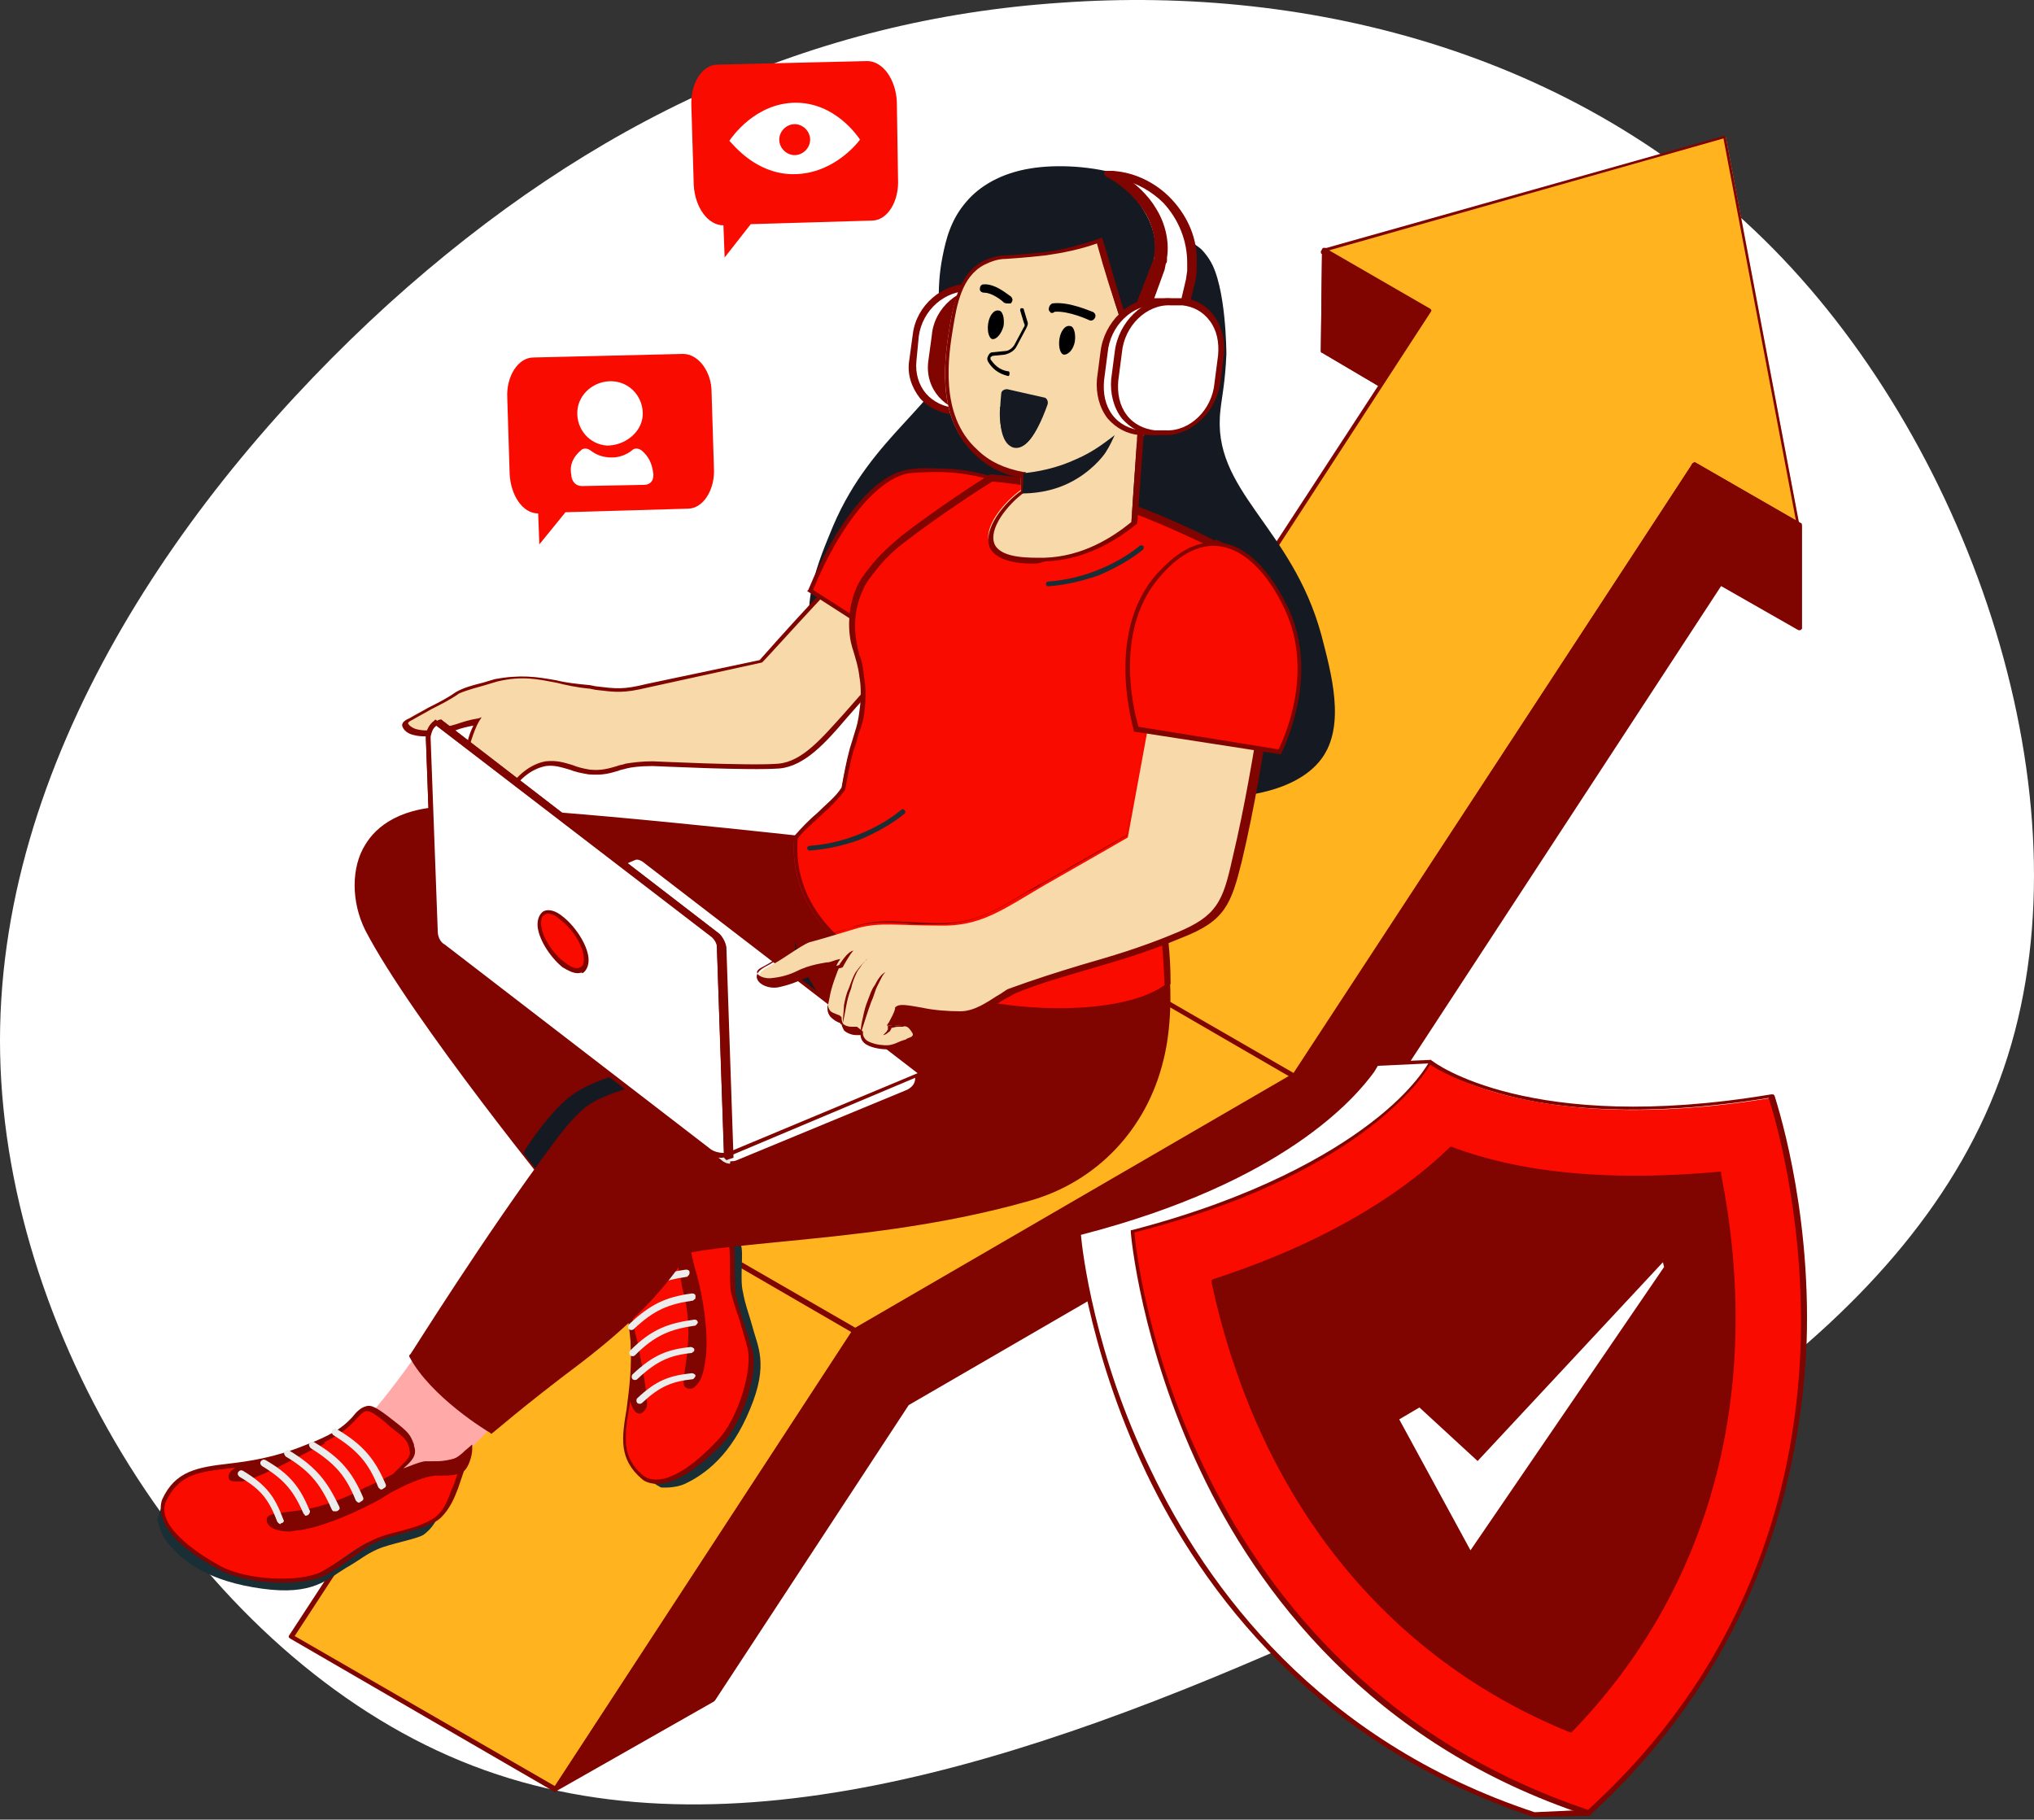 <svg width="465" height="416" viewBox="0 0 465 416" fill="none" xmlns="http://www.w3.org/2000/svg">
<rect x="0" y="0" width="465" height="416" fill="#333333" stroke="none"/>
<path d="M242.5 0.625C299.519 -3.457 362.784 12.056 407.585 59.139C452.386 106.222 478.181 185.691 458.088 244.205C437.996 303.263 371.201 341.637 302.506 372.662C234.083 403.416 163.487 426.549 105.381 402.6C47.004 378.65 1.389 307.617 0.031 240.939C-1.327 174.261 42.117 111.937 88.819 69.48C135.52 27.296 185.752 4.435 242.5 0.625Z" fill="white"/>
<path d="M156.156 80.911L121.944 81.728C118.415 81.728 115.699 86.082 115.971 90.981L116.514 108.399C116.785 113.298 119.501 117.38 123.03 117.38L123.302 124.456L129.275 117.108L157.242 116.291C160.772 116.291 163.487 111.937 163.216 107.038L162.673 89.62C162.673 84.993 159.686 80.911 156.156 80.911Z" fill="#F90B00"/>
<path d="M146.924 95.063C147.196 90.981 144.209 87.443 140.136 87.171C136.064 86.898 132.262 89.892 131.991 93.974C131.719 98.057 134.706 101.595 138.779 101.867C142.852 101.867 146.653 98.873 146.924 95.063Z" fill="white"/>
<path d="M132.805 102.956C133.348 102.411 134.162 102.411 134.977 102.956C136.334 104.044 137.964 104.589 139.864 104.589C141.493 104.589 143.122 104.044 144.48 102.956C145.023 102.411 145.838 102.411 146.652 102.956C148.281 104.316 149.096 105.949 149.367 108.399V108.671C149.367 110.032 148.553 110.848 147.195 110.848L133.076 111.12C131.719 111.12 130.904 110.304 130.632 108.943V108.671C130.089 106.221 131.176 104.316 132.805 102.956Z" fill="white"/>
<path d="M302.777 57.506L302.506 80.367L326.671 94.791L326.943 71.386L302.777 57.506Z" fill="#F90B00"/>
<path d="M326.671 95.064L302.234 80.639C301.963 80.639 301.963 80.367 301.963 80.095L302.234 57.234C302.234 56.962 302.234 56.962 302.506 56.69C302.777 56.69 302.777 56.69 303.049 56.69L327.214 70.569C327.486 70.569 327.486 70.842 327.486 71.114V94.247C327.214 94.791 327.214 95.064 326.671 95.064C326.943 95.064 326.943 95.064 326.671 95.064ZM303.049 80.095L326.4 93.703V71.658L303.32 58.322L303.049 80.095Z" fill="#800400"/>
<path d="M302.777 57.506L302.506 80.367L326.671 94.791L326.943 71.386L302.777 57.506Z" fill="#800400"/>
<path d="M326.671 95.064L302.234 80.639C301.963 80.639 301.963 80.367 301.963 80.095L302.234 57.234C302.234 56.962 302.234 56.962 302.506 56.69C302.777 56.69 302.777 56.69 303.049 56.69L327.214 70.569C327.486 70.569 327.486 70.842 327.486 71.114V94.247C327.214 94.791 327.214 95.064 326.671 95.064C326.943 95.064 326.943 95.064 326.671 95.064ZM303.049 80.095L326.4 93.703V71.658L303.32 58.322L303.049 80.095Z" fill="#800400"/>
<path d="M126.832 409.132L195.255 304.352L134.977 269.244L66.554 374.024L126.832 409.132Z" fill="#FFB41F"/>
<path d="M126.832 409.676L66.282 374.568L66.011 374.296V374.024L134.434 269.244C134.706 268.972 134.977 268.972 134.977 268.972L195.255 303.808L195.527 304.08V304.352L127.103 409.132C127.103 409.404 127.103 409.676 126.832 409.676ZM67.368 374.024L126.832 408.316L194.712 304.352L135.249 270.06L67.368 374.024Z" fill="#800400"/>
<path d="M195.255 304.351L295.718 246.11L235.441 211.274L134.978 269.243L195.255 304.351Z" fill="#FFB41F"/>
<path d="M195.255 304.896L134.706 269.788C134.435 269.788 134.435 269.515 134.435 269.243C134.435 268.971 134.435 268.971 134.706 268.699L235.169 210.458C235.441 210.458 235.441 210.458 235.712 210.458L295.99 245.293C296.262 245.293 296.262 245.566 296.262 245.838C296.262 246.11 296.262 246.11 295.99 246.382L195.255 304.896C195.527 304.896 195.527 304.896 195.255 304.896ZM136.064 269.243L195.527 303.535L294.904 245.838L235.441 211.818L136.064 269.243Z" fill="#800400"/>
<path d="M235.441 211.274L326.944 71.386L302.779 57.506L394.553 31.379L411.388 120.374L387.222 106.222L295.719 246.11L235.441 211.274Z" fill="#FFB41F"/>
<path d="M295.719 246.655L235.17 211.546L234.898 211.274V211.002L325.858 71.658L302.236 58.05C301.964 58.05 301.964 57.778 301.964 57.506C301.964 57.234 302.236 57.234 302.236 56.962L394.01 31.107H394.282L394.553 31.379L411.388 120.102C411.388 120.374 411.388 120.374 411.116 120.646C410.845 120.646 410.845 120.646 410.573 120.646L386.951 107.039L296.262 246.382C295.991 246.382 295.991 246.655 295.719 246.655ZM236.256 211.002L295.719 245.294L386.951 105.95C387.222 105.678 387.494 105.678 387.494 105.678L410.573 119.013L394.01 31.651L303.865 57.234L326.944 70.57L327.216 70.842V71.114L236.256 211.002Z" fill="#800400"/>
<path d="M411.386 120.374V143.508L393.194 133.166L309.294 261.623L207.201 320.681L163.215 388.176L126.831 409.132L195.255 304.352L295.718 246.11L387.22 106.222L411.386 120.374Z" fill="#800400"/>
<path d="M126.832 409.676C126.832 409.676 126.56 409.676 126.56 409.404C126.289 409.132 126.289 408.86 126.56 408.86L194.984 304.08C194.984 304.08 194.984 304.08 195.255 303.807L295.718 245.566L386.949 105.95C387.221 105.678 387.492 105.678 387.492 105.678L411.658 119.558C411.929 119.558 411.929 119.83 411.929 120.102V143.507C411.929 143.78 411.929 143.78 411.658 144.052C411.386 144.052 411.386 144.052 411.115 144.052L393.466 133.982L309.837 261.895C309.837 261.895 309.837 261.895 309.566 262.168L207.745 321.225L163.487 388.72C163.487 388.72 163.487 388.72 163.216 388.992L126.832 409.676ZM195.798 304.624L128.461 407.499L162.672 387.631L206.931 320.137C206.931 320.137 206.931 320.137 207.202 319.865L309.023 260.807L392.923 132.893C393.194 132.621 393.466 132.621 393.466 132.621L410.572 142.691V120.646L387.221 107.039L296.261 246.382C296.261 246.382 296.261 246.382 295.99 246.655L195.798 304.624Z" fill="#800400"/>
<path d="M393.194 133.165L387.221 106.222L411.386 120.374V143.507L393.194 133.165Z" fill="#800400"/>
<path d="M411.386 144.052C411.115 144.052 411.115 144.052 411.386 144.052L393.194 133.71L392.923 133.437L386.678 106.494C386.678 106.222 386.678 106.222 386.949 105.95C387.221 105.95 387.221 105.95 387.492 105.95L411.658 119.83C411.929 119.83 411.929 120.102 411.929 120.374V143.779C411.658 143.779 411.658 143.779 411.386 144.052ZM393.737 132.893L410.843 142.691V120.646L388.035 107.31L393.737 132.893Z" fill="#800400"/>
<path d="M326.943 242.845L314.453 243.389L313.367 245.022C309.294 250.737 293.003 270.06 246.301 282.035C246.301 282.035 254.175 383.277 350.565 414.847L363.055 414.303L326.943 242.845Z" fill="white"/>
<path d="M350.565 415.391C300.605 398.79 274.811 363.409 262.049 336.738C248.201 307.617 246.029 282.307 246.029 282.035V281.49H246.301C292.731 269.515 309.022 250.192 313.095 244.749L314.181 242.844L327.214 242.3V242.844L363.598 415.119L350.565 415.391ZM247.115 282.307C247.387 285.573 250.102 309.522 263.135 336.194C275.897 362.865 301.42 397.973 350.837 414.302L362.512 413.758L326.671 243.116L314.996 243.661L314.181 245.021C309.837 251.009 293.546 270.332 247.115 282.307Z" fill="#800400"/>
<path d="M363.054 414.575C266.664 382.733 258.79 281.763 258.79 281.763C313.909 267.611 326.942 243.117 326.942 243.117C326.942 243.117 348.664 260.263 404.869 251.009C404.869 250.737 438.266 346.264 363.054 414.575Z" fill="#F90B00"/>
<path d="M363.326 415.119H363.054C313.094 398.79 287.3 363.41 274.538 336.466C260.691 307.346 258.519 282.035 258.519 281.763V281.219H258.79C287.028 273.87 304.134 263.801 313.366 256.725C323.412 249.104 326.671 242.845 326.671 242.845L326.942 242.3L327.485 242.572C327.757 242.845 349.75 259.446 404.869 250.193H405.412L405.683 250.465C405.683 250.737 414.101 274.959 413.014 307.073C411.657 336.738 402.425 379.467 363.326 415.119ZM259.333 281.763C259.605 285.029 262.32 308.979 275.353 335.65C288.114 362.321 313.637 397.157 363.054 413.759C401.611 378.651 410.842 336.466 411.657 306.801C412.471 277.136 405.412 254.275 404.326 251.009C375.544 255.636 355.995 253.459 344.591 250.465C334.002 247.743 328.571 244.478 326.942 243.389C324.77 247.199 309.565 268.972 259.333 281.763Z" fill="#800400"/>
<path d="M358.983 395.524C314.182 377.29 287.03 338.099 277.255 293.194C305.493 283.94 322.056 271.965 331.016 263.256C350.023 270.332 372.288 270.877 392.38 268.972C401.883 314.694 392.38 360.96 358.983 395.524Z" fill="#800400"/>
<path d="M359.255 396.068H358.983C316.626 378.922 287.573 342.454 276.983 293.193V292.649L277.526 292.377C306.036 283.124 322.599 270.876 331.288 262.44L331.559 262.167H331.831C348.394 268.427 369.029 270.06 392.923 267.883H393.466V268.427C403.241 317.959 391.294 363.137 359.255 396.068ZM277.798 293.465C288.387 341.909 317.169 377.834 358.983 394.98C390.208 362.593 401.883 317.959 392.109 269.244C368.215 271.693 347.851 269.788 331.288 263.8C322.328 272.237 306.036 284.212 277.798 293.465Z" fill="#800400"/>
<path d="M319.339 324.219L336.173 355.517L380.974 289.927L380.703 287.478L337.802 333.472L324.498 321.225L319.339 324.219Z" fill="white"/>
<path d="M336.174 356.333L318.797 323.947L324.77 320.681L337.803 332.656L380.975 286.389L381.79 289.927L336.174 356.333ZM319.883 324.491L336.174 354.428L380.432 289.655L380.161 288.566L337.803 334.016L324.499 321.769L319.883 324.491Z" fill="#800400"/>
<path d="M219.276 78.518C215.204 92.398 199.455 99.202 190.495 120.158C187.237 128.05 182.078 139.753 186.965 148.462C196.74 166.152 245.071 165.064 255.932 146.285C265.435 129.411 246.7 97.025 239.097 84.505C232.309 82.873 225.793 80.423 219.276 78.518Z" fill="#151A22"/>
<path d="M233.396 119.341C220.634 111.721 211.946 113.898 202.442 121.246C195.926 126.689 174.204 150.911 174.204 150.911L148.138 156.627C142.165 157.987 140.807 157.715 134.833 156.899C125.602 155.81 122.072 153.633 113.383 155.266C110.396 156.082 107.41 156.627 104.694 157.987C101.436 160.437 97.363 161.798 93.834 163.975C91.39 165.064 93.019 166.424 94.92 166.969C99.807 168.057 104.423 165.336 109.039 164.519C108.224 165.88 107.681 167.513 107.138 169.146C106.867 169.962 106.595 170.779 106.595 171.595C106.867 172.684 107.681 173.773 107.953 174.589C108.224 175.405 108.224 176.222 108.767 176.766C109.31 177.311 110.125 177.583 110.668 178.399C111.754 179.76 110.939 182.482 112.569 183.298C113.383 183.842 114.469 183.57 115.012 182.754C115.827 182.209 116.098 181.393 116.641 180.576C118.542 177.583 121.257 174.861 124.787 174.317C128.588 173.772 131.032 175.678 134.833 176.222C138.635 176.494 140.535 175.678 143.251 174.861C144.608 174.589 146.78 174.317 149.224 174.317C149.224 174.317 171.217 175.405 178.005 174.861C186.151 174.045 192.124 163.158 200.542 155.266C218.191 138.937 231.224 125.601 233.396 119.341Z" fill="#F8D9AA"/>
<path d="M113.383 184.114C113.111 184.114 112.568 184.114 112.297 183.842C111.211 183.298 111.211 181.937 110.939 180.848C110.939 180.032 110.668 179.216 110.396 178.671C110.125 178.399 109.853 178.127 109.582 178.127C109.31 177.855 108.767 177.583 108.495 177.31C107.952 176.766 107.952 175.95 107.681 175.405V175.133C107.681 174.589 107.409 174.317 107.138 173.772C106.866 173.228 106.595 172.684 106.323 172.139C106.323 171.595 106.323 170.779 106.595 170.234C106.595 169.962 106.866 169.69 106.866 169.69C107.138 168.329 107.681 166.968 108.224 165.88C106.866 166.152 105.509 166.424 104.151 166.969C101.164 167.785 97.906 168.874 94.648 168.057C93.29 167.785 92.204 166.968 91.933 165.88C91.933 165.336 92.204 164.791 93.562 164.247C94.919 163.43 96.549 162.614 97.906 161.798C100.078 160.709 102.25 159.62 104.151 158.26C106.052 157.171 108.224 156.627 110.396 156.082C111.211 155.81 112.297 155.538 113.111 155.266C119.085 154.177 122.615 154.721 127.23 155.538C129.403 156.082 131.846 156.354 134.833 156.627L136.191 156.899C140.807 157.443 142.436 157.715 147.866 156.354L173.661 150.911C175.561 148.734 195.382 126.417 201.899 121.518C214.117 111.721 223.349 113.626 233.395 119.613L233.667 119.885V120.158C231.223 126.962 216.561 141.658 200.813 156.354C198.098 158.804 195.925 161.525 193.482 164.247C188.866 169.69 183.979 175.133 178.277 175.677C171.489 176.222 150.038 175.133 149.224 175.133C146.237 175.133 144.336 175.405 143.25 175.677C142.436 175.95 141.893 175.95 141.35 176.222C139.449 176.766 137.82 177.31 134.562 177.038C132.932 176.766 131.575 176.494 130.217 175.95C128.317 175.405 126.687 174.861 124.787 175.133C121.8 175.678 118.813 177.855 116.913 181.121L116.641 181.393C116.098 182.209 115.827 182.754 115.012 183.298C114.74 183.842 114.197 184.114 113.383 184.114ZM110.125 163.975L109.582 164.791C108.767 166.152 108.224 167.785 107.681 169.418C107.681 169.69 107.409 169.962 107.409 170.234C107.138 170.779 107.138 171.323 107.138 171.867C107.138 172.412 107.409 172.684 107.681 173.228C107.952 173.772 108.224 174.317 108.495 174.861V175.133C108.495 175.678 108.767 176.222 109.038 176.766C109.31 177.038 109.582 177.31 109.853 177.31C110.125 177.583 110.668 177.855 110.939 178.127C111.482 178.943 111.754 179.76 111.754 180.848C111.754 181.937 112.025 182.754 112.568 183.026C113.111 183.298 113.926 183.026 114.469 182.754C115.012 182.209 115.283 181.665 115.827 181.121L116.098 180.576C118.27 177.038 121.528 174.589 124.787 174.045C127.23 173.772 128.86 174.317 130.76 174.861C132.118 175.405 133.204 175.678 134.833 175.95C137.548 176.222 139.177 175.678 141.078 175.133C141.621 174.861 142.436 174.861 142.979 174.589C144.608 174.317 146.78 174.045 149.224 174.045C149.495 174.045 171.489 175.133 178.005 174.589C183.435 174.045 187.78 168.874 192.939 163.158C195.382 160.437 197.555 157.715 200.27 155.266C214.932 141.386 229.866 126.689 232.581 119.885C219.548 112.265 211.131 115.259 202.442 122.063C195.925 127.234 174.475 151.456 174.204 151.456L148.138 157.171C142.436 158.532 140.807 158.26 136.191 157.715L134.833 157.443C131.846 157.171 129.403 156.627 127.23 156.082C122.886 155.266 119.356 154.449 113.654 155.81C112.84 156.082 111.754 156.354 110.939 156.627C109.038 157.171 106.866 157.715 104.966 158.532C103.065 159.892 100.893 160.981 98.721 162.07C97.363 162.886 95.734 163.703 94.376 164.519C93.833 164.791 93.29 165.063 93.29 165.336C93.29 165.608 94.105 166.424 95.191 166.696C98.178 167.513 101.164 166.424 104.151 165.608C105.78 165.063 107.409 164.519 109.31 164.247L110.125 163.975Z" fill="#800400"/>
<path d="M271.952 54.84C271.952 55.112 274.124 56.473 274.667 57.017C274.667 57.017 275.753 58.106 276.568 59.467C280.369 65.454 280.369 80.967 280.369 80.967C280.098 87.499 279.283 91.037 279.012 93.759C276.839 112.265 295.303 120.158 302.091 145.196C304.263 153.633 307.793 165.88 302.091 173.5C290.144 189.558 242.356 182.481 233.939 162.342C224.707 140.025 262.992 98.93 262.177 98.385C261.906 98.385 260.548 100.562 257.833 101.379C256.475 101.651 255.118 101.651 253.76 101.379C251.045 101.107 248.058 100.562 245.614 99.202C242.356 97.569 239.913 95.119 237.469 92.398C233.939 88.588 230.681 84.505 227.151 80.695C225.522 78.79 223.621 76.885 221.721 75.252C220.363 74.163 220.363 73.347 219.82 73.347C217.919 73.619 219.82 86.683 219.005 86.955C218.191 87.227 212.489 73.619 215.476 58.65C216.29 54.568 217.376 50.214 220.906 46.131C223.893 42.593 228.78 39.599 235.568 38.511C246.972 36.606 269.508 39.599 271.952 54.84Z" fill="#151A22"/>
<path d="M226.608 109.271C223.622 108.455 219.277 107.366 213.847 107.366C213.847 107.366 210.317 107.366 207.33 107.638C199.999 108.727 191.31 119.613 185.065 134.854C194.026 140.569 203.257 146.285 212.218 152.272C217.105 138.12 221.992 123.696 226.608 109.271Z" fill="#F90B00"/>
<path d="M212.489 153.088L184.522 135.126L184.794 134.854C191.311 119.069 199.999 108.455 207.602 107.366C210.317 106.822 213.847 107.094 214.118 107.094C218.463 107.094 222.807 107.638 226.88 108.999L227.423 109.271L212.489 153.088ZM185.88 134.854L212.218 151.728L226.065 109.543C221.992 108.455 218.191 107.91 214.118 107.91C214.118 107.91 210.589 107.91 207.873 108.183C200.814 109.271 192.125 119.613 185.88 134.854Z" fill="#800400"/>
<path d="M218.734 94.303H221.178C227.423 94.575 233.125 89.676 233.668 83.417L234.483 77.429C235.297 71.17 230.681 65.999 224.436 65.727H221.993C215.748 65.454 210.046 70.353 209.503 76.613L208.688 82.6C207.873 88.86 212.489 94.031 218.734 94.303Z" fill="white"/>
<path d="M218.19 94.847C215.203 94.575 212.217 93.214 210.316 91.037C208.415 88.588 207.329 85.594 207.872 82.328L208.687 76.341C209.501 69.809 215.475 64.638 221.991 64.91H224.435C227.693 64.91 230.68 66.271 232.581 68.72C234.481 71.17 235.567 74.163 235.024 77.429L234.21 83.417C233.395 89.948 227.422 95.12 220.905 94.847H218.462C218.462 94.847 218.462 94.847 218.19 94.847ZM224.707 66.543H224.435H221.991C216.018 66.271 210.859 70.898 210.044 76.885L209.501 82.6C209.23 85.322 210.044 88.043 211.674 89.948C213.303 91.854 216.018 93.214 218.733 93.214H221.177C227.15 93.487 232.309 88.86 233.124 82.873L233.938 76.885C234.21 74.163 233.395 71.442 231.766 69.537C229.865 67.904 227.422 66.815 224.707 66.543Z" fill="#800400"/>
<path d="M222.264 94.303H224.707C230.952 94.575 236.654 89.676 237.197 83.417L238.012 77.429C238.826 71.17 234.211 65.999 227.966 65.727H225.522C219.277 65.454 213.575 70.353 213.032 76.613L212.217 82.6C211.403 88.86 216.019 94.031 222.264 94.303Z" fill="#800400"/>
<path d="M151.668 270.66L142.708 247.799L115.556 257.869C127.503 272.293 140.264 289.711 142.979 295.698C142.979 295.698 157.37 294.065 160.085 286.989C163.072 280.185 155.198 273.382 151.668 270.66Z" fill="#FFAAA8"/>
<path d="M166.601 280.729C167.959 281.818 168.502 282.907 169.317 284.54C170.131 285.9 169.045 292.432 169.86 295.426C170.403 298.42 170.946 299.508 172.032 303.318C173.118 307.673 175.833 311.755 171.489 322.097C167.144 332.711 161.171 337.066 156.555 339.243C154.111 340.332 151.125 340.06 151.125 340.06C151.125 340.06 145.423 337.338 146.78 333.8C147.866 330.534 166.601 280.729 166.601 280.729Z" fill="#1A2E35"/>
<path d="M139.722 289.983C139.722 291.072 141.079 292.977 141.622 293.793C143.523 297.059 144.066 301.141 144.338 304.952C146.238 322.37 138.636 330.262 147.053 337.61C149.496 339.515 155.198 339.515 164.43 329.718C169.318 324.547 172.847 313.661 171.49 308.49C170.404 303.319 168.503 299.781 167.688 295.698C166.874 291.616 168.231 284.54 166.331 280.73C165.245 278.552 163.344 276.92 161.443 275.559C159.814 274.47 156.556 272.837 154.927 271.749C153.298 270.66 152.483 269.571 151.397 270.66L153.026 273.109C155.47 277.464 154.655 278.008 154.384 280.185C154.112 282.363 154.655 285.084 154.927 287.261C153.026 284.268 152.483 281.818 150.04 282.09C147.867 282.363 147.324 282.09 143.795 284.812C140.536 288.078 139.722 289.167 139.722 289.983Z" fill="#F90B00"/>
<path d="M150.311 339.243C148.682 339.243 147.324 338.699 146.781 338.155C141.351 333.528 142.165 328.629 143.252 322.098C143.795 317.743 144.609 312.3 144.066 305.224C143.795 301.686 143.252 297.604 141.351 294.338C141.351 294.066 141.079 293.793 140.808 293.521C140.265 292.433 139.45 291.072 139.179 290.255C139.179 288.895 140.265 287.806 143.795 284.812C147.053 282.091 147.867 282.091 150.04 281.819H150.311C152.483 281.546 153.298 283.179 154.384 285.084C154.112 283.451 154.112 281.819 154.112 280.186C154.112 279.641 154.112 279.369 154.384 279.097C154.655 277.736 154.927 276.92 152.755 273.382L150.854 270.388H151.397C152.755 269.299 153.569 270.116 154.655 270.932C154.927 271.204 155.198 271.477 155.47 271.749C156.285 272.293 157.371 272.837 158.457 273.654C159.814 274.47 161.172 275.015 161.987 275.831C163.887 277.192 165.788 278.825 166.874 281.002C167.96 283.179 167.96 286.99 167.96 290.255C167.96 292.433 167.96 294.338 168.232 295.971C168.503 297.876 169.318 299.781 169.861 301.958C170.675 304.135 171.218 306.313 172.033 308.762C173.39 314.205 169.589 325.636 164.702 330.535C157.914 337.338 153.298 339.243 150.311 339.243ZM150.583 282.907H150.04C148.139 282.907 147.867 283.179 144.338 285.629C141.079 288.078 139.993 289.167 139.993 289.983C139.993 290.8 140.808 291.888 141.351 292.705C141.622 292.977 141.622 293.249 141.894 293.521C143.795 296.787 144.338 301.142 144.609 304.952C145.424 312.028 144.609 317.471 143.795 322.098C142.708 328.629 142.165 333.256 147.053 337.338C148.41 338.427 153.298 340.604 163.887 329.446C168.503 324.819 172.033 313.661 170.947 308.49C170.404 306.04 169.589 303.863 169.046 301.686C168.232 299.509 167.689 297.604 167.145 295.699C166.874 294.066 166.874 292.16 166.874 289.983C166.874 286.717 166.874 283.179 165.788 281.002C164.702 278.825 162.801 277.464 161.172 276.103C160.357 275.559 159 274.742 157.642 273.926C156.556 273.382 155.198 272.565 154.655 272.021C154.384 271.749 154.112 271.477 153.569 271.204C152.755 270.388 152.212 270.388 151.94 270.388L153.298 272.565C155.47 276.103 155.199 277.192 154.927 279.097C154.927 279.369 154.927 279.641 154.655 280.186C154.384 281.819 154.655 283.451 154.927 285.084C154.927 285.629 155.198 286.445 155.198 286.99L155.47 288.895L154.384 287.262C153.841 286.717 153.569 285.901 153.298 285.357C152.483 283.996 151.94 282.907 150.583 282.907Z" fill="#800400"/>
<path d="M144.337 305.224C144.88 310.667 144.609 315.022 144.065 318.832C145.152 323.458 146.509 323.458 147.052 321.009C147.595 318.832 145.423 309.034 143.794 301.142C144.065 302.502 144.337 303.863 144.337 305.224Z" fill="#800400"/>
<path d="M146.238 323.186C145.152 323.186 144.337 321.825 143.794 319.104C144.337 315.838 144.609 311.211 144.066 305.496C143.794 303.863 143.794 302.774 143.522 301.686L144.609 301.414C144.88 303.047 145.152 304.679 145.695 306.585C147.052 313.388 148.138 319.648 147.867 321.553C147.324 322.914 146.509 323.186 146.238 323.186ZM144.609 318.832C145.423 321.825 145.966 322.097 146.238 322.097C146.238 322.097 146.509 321.825 146.781 321.009C147.052 319.648 146.238 315.566 145.423 310.667C145.152 313.933 144.88 316.654 144.609 318.832Z" fill="#800400"/>
<path d="M157.37 278.825C157.913 276.648 157.37 274.47 156.284 272.565C156.012 272.293 155.469 272.021 155.198 272.021C153.569 270.932 152.754 269.844 151.668 270.932L153.297 273.382C155.741 277.736 154.926 278.281 154.655 280.458C154.383 282.635 154.926 285.357 155.198 287.534C156.284 295.154 157.641 297.604 157.641 304.68C157.641 311.756 156.012 316.382 156.827 316.655C157.641 317.199 159.814 316.655 160.628 310.939C161.443 305.496 160.085 295.699 158.728 291.072C157.641 286.717 156.827 281.819 157.37 278.825Z" fill="#800400"/>
<path d="M157.642 317.471C157.37 317.471 157.099 317.471 156.827 317.199C156.012 316.927 156.284 315.566 156.555 313.389C156.827 311.211 157.37 308.218 157.37 304.68C157.37 300.325 156.827 297.604 156.012 294.61C155.741 292.705 155.198 290.528 154.655 287.534C154.655 286.99 154.655 286.173 154.383 285.629C154.112 283.996 153.84 282.091 154.112 280.458C154.112 279.913 154.112 279.641 154.383 279.369C154.655 278.008 154.926 277.192 152.754 273.654L150.854 270.66L151.397 270.388C152.754 269.299 153.569 270.116 154.655 270.932C154.926 271.204 155.198 271.477 155.469 271.749C155.741 272.021 156.012 272.293 156.555 272.293C157.642 274.47 158.185 276.92 157.642 279.097C157.099 281.546 157.642 285.901 159.271 291.344C160.628 295.971 162.257 305.768 161.171 311.484C160.628 315.566 159.271 316.927 158.185 317.471C158.185 317.471 157.913 317.471 157.642 317.471ZM152.483 270.932L153.84 273.11C156.012 276.648 155.741 277.736 155.469 279.641C155.469 279.913 155.469 280.186 155.198 280.73C154.926 282.363 155.198 283.996 155.469 285.629C155.469 286.173 155.741 286.99 155.741 287.534C156.012 290.528 156.555 292.705 156.827 294.61C157.37 297.876 157.913 300.325 158.185 304.952C158.185 308.762 157.642 311.756 157.37 313.933C157.098 315.022 157.099 316.382 157.099 316.655C157.37 316.655 157.642 316.655 157.913 316.655C158.456 316.382 159.542 315.294 160.357 311.484C161.171 306.313 159.814 296.787 158.456 291.888C157.37 288.078 156.284 282.635 156.827 279.097C157.099 277.192 156.827 275.287 156.012 273.11C155.741 272.837 155.198 272.565 155.198 272.565C154.926 272.293 154.655 272.021 154.112 271.749C153.026 270.932 152.754 270.66 152.483 270.932Z" fill="#800400"/>
<path d="M158.729 315.022L158.457 315.294C153.57 315.838 150.855 316.927 146.782 320.737C146.51 321.009 145.967 321.009 145.696 320.737C145.424 320.465 145.424 319.921 145.696 319.648C150.04 315.566 153.027 314.477 158.186 313.933C158.457 313.933 159 314.205 159 314.477C159 314.477 159 314.75 158.729 315.022Z" fill="#ECECEC"/>
<path d="M158.456 309.034L158.184 309.306C153.025 309.85 150.038 311.211 145.694 315.294C145.423 315.566 144.879 315.566 144.608 315.294C144.336 315.021 144.336 314.477 144.608 314.205C149.224 309.85 152.482 308.49 157.913 307.945C158.184 307.945 158.727 308.217 158.727 308.49C158.727 308.762 158.727 309.034 158.456 309.034Z" fill="#ECECEC"/>
<path d="M159.271 302.775L159 303.047C153.298 303.863 149.768 305.224 145.152 309.851C144.88 310.123 144.337 310.123 144.066 309.851C143.794 309.579 143.794 309.034 144.066 308.762C148.953 303.863 152.755 302.503 158.728 301.686C159.271 301.686 159.543 301.958 159.543 302.503C159.543 302.23 159.543 302.502 159.271 302.775Z" fill="#ECECEC"/>
<path d="M158.728 297.06L158.457 297.332C152.755 298.148 149.496 299.509 144.881 303.863C144.609 304.136 144.066 304.136 143.794 303.863C143.523 303.591 143.523 303.047 143.794 302.775C148.682 298.148 152.212 296.515 158.185 295.699C158.728 295.699 159 295.971 159 296.243C159 296.787 159 297.06 158.728 297.06Z" fill="#ECECEC"/>
<path d="M157.371 291.616L157.099 291.888C151.397 292.705 148.139 294.066 143.523 298.42C143.252 298.692 142.709 298.692 142.437 298.42C142.166 298.148 142.166 297.604 142.437 297.331C147.324 292.705 150.854 291.072 156.828 290.255C157.371 290.255 157.642 290.528 157.642 290.8C157.642 291.072 157.642 291.344 157.371 291.616Z" fill="#ECECEC"/>
<path d="M186.423 192.007C186.423 192.007 126.96 185.475 104.152 184.93C81.073 184.658 78.629 201.804 84.059 212.69C94.649 233.374 129.403 275.831 129.403 275.831C129.403 275.831 143.794 271.748 148.138 260.59L141.079 240.178L185.608 247.526L193.754 241.811L186.423 192.007Z" fill="#800400"/>
<path d="M129.132 276.103C128.589 275.559 94.105 233.102 83.516 212.691C80.258 206.159 80.258 198.266 83.516 193.095C85.96 189.013 91.662 184.114 104.152 184.386C126.416 184.658 185.608 191.462 186.423 191.462H186.694L194.297 242.083L185.608 248.071H185.337L141.622 240.995L148.41 260.59V260.862C144.065 272.021 129.946 276.103 129.403 276.375L129.132 276.103ZM103.337 185.475C94.377 185.475 87.86 188.197 84.331 193.64C81.072 198.811 81.072 206.159 84.331 212.418C94.377 232.014 126.416 271.476 129.403 275.287C131.575 274.742 143.522 270.388 147.324 260.862L139.992 239.906L185.065 247.254L192.939 241.811L185.337 192.551C180.178 192.007 125.059 186.019 103.609 185.475C103.88 185.475 103.609 185.475 103.337 185.475Z" fill="#800400"/>
<path d="M125.33 255.692C130.489 249.432 133.747 248.071 142.707 245.078L148.138 260.591C143.793 271.749 129.403 275.831 129.403 275.831C129.403 275.831 125.33 270.932 119.628 263.584C121.257 260.863 123.429 257.869 125.33 255.692Z" fill="#151A22"/>
<path d="M138.364 221.128C141.079 225.482 143.523 229.565 145.695 233.103C147.867 236.913 154.383 238.818 161.171 237.729C169.589 236.096 179.092 232.831 184.522 230.653C180.993 223.577 181.807 215.14 181.807 215.14C183.979 226.027 191.582 232.014 191.582 232.014L189.681 243.717L186.423 247.527L148.138 241.267L141.893 240.179C134.291 221.128 131.576 212.691 121.801 208.609C121.801 208.609 130.218 208.064 138.364 221.128Z" fill="#151A22"/>
<path d="M105.508 333.256L127.23 311.211L106.866 292.705C96.82 307.673 87.045 321.825 80.8 327.268C80.8 327.268 84.601 341.148 92.204 342.237C99.806 343.053 103.608 337.61 105.508 333.256Z" fill="#FFAAA8"/>
<path d="M100.079 346.864C99.265 348.497 98.45 349.585 97.092 350.674C96.006 351.763 89.218 352.851 86.231 354.212C83.245 355.573 82.702 356.389 78.9 358.566C74.828 361.016 71.569 364.826 59.894 363.193C47.947 361.56 41.974 357.206 38.444 352.851C36.543 350.674 36 347.408 36 347.408C36 347.408 37.358 340.876 40.887 341.148C44.96 341.693 100.079 346.864 100.079 346.864Z" fill="#1A2E35"/>
<path d="M83.244 322.098C82.158 322.37 80.529 324.275 79.714 325.091C76.999 327.813 72.926 329.446 69.397 331.079C52.562 337.61 42.244 332.44 37.357 342.781C35.999 345.775 37.629 351.49 50.118 358.022C56.635 361.56 68.582 361.832 73.469 359.383C78.357 356.661 81.344 353.668 85.416 352.035C89.218 350.13 96.82 349.585 100.078 346.592C101.979 344.959 103.065 342.509 103.88 340.332C104.694 338.427 106.595 332.167 106.595 332.167C102.794 335.978 99.535 334.345 97.092 334.617C94.648 334.889 92.476 336.25 90.032 337.066C92.476 334.345 94.648 332.984 93.834 330.807C93.019 328.629 93.019 328.085 89.218 325.363C85.688 322.37 84.33 321.825 83.244 322.098Z" fill="#F90B00"/>
<path d="M64.509 361.832C59.35 361.832 53.648 360.743 50.118 358.838C35.728 351.218 36.271 344.958 37.085 342.781C40.072 336.249 45.231 335.433 52.291 334.616C56.906 334.072 62.608 333.256 69.396 330.534C72.926 329.173 76.999 327.54 79.714 324.819C79.986 324.547 80.257 324.274 80.529 324.002C81.343 322.914 82.429 321.825 83.516 321.553C84.873 321.008 86.231 321.825 90.032 324.819C93.562 327.54 93.833 328.085 94.648 330.262V330.534C95.462 332.711 94.105 334.072 92.204 335.705C93.833 335.161 95.463 334.344 97.092 334.072C97.635 334.072 98.449 334.072 99.264 334.072C101.436 334.344 103.608 334.344 106.323 331.623L107.952 330.262L107.409 332.167C107.409 332.439 105.237 338.699 104.694 340.332C103.88 342.509 102.794 344.958 100.893 346.863C98.992 348.768 95.191 349.585 91.661 350.673C89.489 351.218 87.588 351.762 85.959 352.579C84.058 353.395 82.429 354.756 80.529 356.117C78.628 357.477 76.727 358.838 74.284 360.199C71.84 361.288 68.31 361.832 64.509 361.832ZM83.516 322.641C82.701 322.914 81.886 324.002 81.072 324.819C80.8 325.091 80.529 325.363 80.257 325.635C77.542 328.357 73.198 330.262 69.668 331.623C62.88 334.344 56.906 335.161 52.291 335.705C45.231 336.521 40.887 337.066 37.9 343.325C35.456 349.313 46.86 356.117 50.39 358.022C56.363 361.288 68.31 361.832 73.469 359.382C75.913 358.022 77.814 356.661 79.714 355.572C81.615 354.212 83.244 353.123 85.416 352.034C87.045 351.218 88.946 350.674 91.118 350.129C94.376 349.313 97.906 348.224 99.807 346.591C101.707 344.958 102.522 342.509 103.337 340.332C103.88 339.243 104.966 335.977 105.509 333.8C103.065 335.433 100.893 335.433 98.992 335.161C98.178 335.161 97.635 335.161 97.092 335.161C95.463 335.433 93.833 335.977 92.204 336.794C91.661 337.066 90.847 337.338 90.303 337.61L88.403 338.426L89.76 337.066C90.303 336.521 90.847 335.977 91.39 335.433C93.29 333.528 94.105 332.711 93.562 331.35V331.078C93.019 329.173 92.747 328.901 89.217 326.179C85.959 323.186 84.33 322.369 83.516 322.641Z" fill="#800400"/>
<path d="M69.671 331.078C64.512 333.255 59.896 334.072 55.823 334.616C51.75 337.065 52.022 338.426 54.466 338.154C56.909 337.882 65.87 333.255 73.472 329.445C72.115 329.989 70.757 330.533 69.671 331.078Z" fill="#800400"/>
<path d="M53.922 338.698C52.564 338.698 52.292 338.154 52.292 337.882C52.021 336.793 53.107 335.705 55.822 334.344H56.094C59.623 333.799 64.239 332.983 69.941 330.806C71.299 330.261 72.657 329.717 73.743 329.173L74.286 329.989C72.656 330.806 71.027 331.622 69.398 332.439C63.153 335.705 56.908 338.698 55.008 338.698C54.193 338.698 53.922 338.698 53.922 338.698ZM55.822 335.16C53.379 336.521 52.836 337.338 52.836 337.61C52.836 337.61 53.107 337.882 53.922 337.882C55.279 337.882 59.623 335.705 64.239 333.527C61.253 334.344 58.266 334.888 55.822 335.16Z" fill="#800400"/>
<path d="M99.537 336.793C101.709 336.793 103.61 336.793 105.511 335.977C106.868 335.432 107.411 332.711 107.411 331.35L105.511 333.527C102.252 334.888 99.809 334.616 97.365 334.888C94.921 335.16 92.749 336.521 90.305 337.338C82.974 340.331 80.802 342.509 73.743 344.686C66.683 346.863 61.524 346.319 61.253 347.407C60.981 348.496 62.067 350.401 68.041 349.857C73.743 349.312 82.974 344.958 87.319 342.509C91.663 339.243 96.279 337.065 99.537 336.793Z" fill="#800400"/>
<path d="M66.139 350.129C63.424 350.129 62.067 349.313 61.523 348.768C60.98 348.224 60.98 347.68 60.98 347.135C61.252 346.319 62.338 346.047 64.782 345.775C66.954 345.502 70.212 345.23 73.742 344.142C78.086 342.781 80.53 341.692 83.517 340.059C85.417 339.243 87.59 338.154 90.305 336.793C90.848 336.521 91.662 336.249 92.206 335.977C93.835 335.161 95.735 334.616 97.364 334.344C98.179 334.344 98.722 334.344 99.537 334.072C101.166 334.072 103.066 333.8 105.239 332.983L107.954 330.262V331.35C107.954 332.711 107.139 335.705 105.782 336.521C104.152 337.338 102.795 337.338 100.894 337.338C100.623 337.338 100.08 337.338 99.537 337.338C96.821 337.61 92.749 339.243 87.59 342.237C83.245 344.958 74.013 349.04 68.04 349.857C67.497 349.857 66.682 350.129 66.139 350.129ZM106.596 332.711L105.51 333.8C103.066 334.888 101.166 334.888 99.265 334.888C98.451 334.888 97.907 334.888 97.364 335.161C95.735 335.433 94.106 335.977 92.477 336.793C91.934 337.066 91.119 337.338 90.576 337.61C87.861 338.699 85.689 339.787 83.788 340.876C80.802 342.509 78.358 343.597 74.013 344.958C70.212 346.047 66.954 346.319 64.782 346.591C63.424 346.863 62.067 346.863 61.795 347.135C61.795 347.408 61.795 347.68 62.066 347.952C62.338 348.496 63.696 349.313 68.04 348.768C73.471 348.224 82.702 344.142 87.047 341.42C90.576 339.243 95.735 336.521 99.265 336.249C99.808 336.249 100.08 336.249 100.623 336.249C102.252 336.249 103.609 336.249 104.967 335.433C105.782 335.161 106.325 333.8 106.596 332.711Z" fill="#800400"/>
<path d="M63.694 348.224L63.422 347.952C61.522 343.053 59.892 340.604 54.734 337.61C54.462 337.338 54.191 337.066 54.462 336.522C54.734 336.249 55.005 335.977 55.548 336.249C60.979 339.515 62.879 342.237 64.78 347.408C65.051 347.68 64.78 348.224 64.237 348.224C64.237 348.496 63.965 348.496 63.694 348.224Z" fill="#ECECEC"/>
<path d="M69.668 346.319L69.397 346.047C67.225 341.148 65.324 338.427 59.894 335.161C59.622 334.889 59.351 334.617 59.622 334.072C59.894 333.8 60.165 333.528 60.708 333.8C66.41 337.066 68.582 340.06 70.755 345.231C71.026 345.503 70.755 346.047 70.483 346.319C69.94 346.592 69.668 346.592 69.668 346.319Z" fill="#ECECEC"/>
<path d="M76.184 345.502L75.913 345.23C73.469 339.787 71.297 336.521 65.323 332.983C65.052 332.711 64.78 332.167 65.052 331.895C65.323 331.623 65.867 331.35 66.138 331.622C72.383 335.433 74.827 338.699 77.542 344.414C77.813 344.958 77.542 345.23 76.999 345.502C76.727 345.502 76.456 345.502 76.184 345.502Z" fill="#ECECEC"/>
<path d="M81.615 343.326L81.343 343.053C79.171 337.61 76.728 334.617 71.026 331.078C70.754 330.806 70.483 330.262 70.754 329.99C71.026 329.718 71.569 329.446 71.84 329.718C77.814 333.256 80.529 336.522 82.972 342.237C83.244 342.781 82.972 343.053 82.43 343.326C82.158 343.598 81.886 343.598 81.615 343.326Z" fill="#ECECEC"/>
<path d="M86.774 340.332L86.503 340.06C84.33 334.617 81.887 331.623 76.185 328.085C75.913 327.813 75.642 327.268 75.913 326.996C76.185 326.724 76.728 326.452 76.999 326.724C82.973 330.262 85.688 333.528 88.132 339.243C88.403 339.788 88.132 340.06 87.589 340.332C87.317 340.604 87.046 340.604 86.774 340.332Z" fill="#ECECEC"/>
<path d="M94.106 309.85C98.993 319.104 112.569 326.996 112.569 326.996C112.569 326.996 118.542 321.825 132.662 310.667C142.708 302.774 151.125 295.154 157.099 285.628C173.933 282.635 204.343 282.635 235.297 273.926C251.317 269.571 261.906 257.324 265.436 242.355C267.336 234.463 267.608 222.216 265.164 212.146C255.389 172.956 192.939 191.462 186.694 192.007L192.125 232.014C192.125 232.014 154.655 245.349 141.893 250.248C135.92 252.425 134.291 252.425 127.231 261.679C110.668 283.179 94.106 309.85 94.106 309.85Z" fill="#800400"/>
<path d="M112.297 327.812L112.026 327.54C111.483 327.268 98.45 319.376 93.562 310.122V309.85L93.834 309.578C94.106 309.306 110.668 282.634 126.688 261.134C133.205 252.425 135.377 251.881 139.993 249.976C140.536 249.704 141.079 249.704 141.622 249.431C153.569 244.805 187.509 232.83 191.582 231.469L186.151 191.462H186.694C187.509 191.462 188.867 191.19 191.039 190.646C207.33 187.108 257.019 176.766 265.707 211.874C268.423 222.76 267.879 235.007 265.979 242.355C262.178 258.14 250.774 270.115 235.568 274.47C214.661 280.457 194.026 282.362 177.463 283.995C169.589 284.812 162.801 285.356 157.37 286.445C151.94 294.882 144.609 302.502 132.933 311.483C118.814 322.097 112.841 327.54 112.297 327.812ZM94.649 309.85C98.993 318.015 110.397 325.091 112.297 326.452C113.655 325.363 119.9 320.192 132.119 310.394C143.794 301.413 151.125 293.793 156.284 285.356V285.084H156.556C161.986 283.995 168.774 283.451 176.92 282.634C193.483 281.002 213.847 279.096 234.754 273.109C249.688 269.027 260.82 257.324 264.35 241.811C265.979 234.463 266.522 222.488 264.078 211.874C255.933 177.854 207.059 188.196 190.767 191.462C189.138 191.734 187.781 192.007 186.694 192.279L192.125 232.286H191.853C191.582 232.286 154.112 245.621 141.622 250.52C141.079 250.792 140.536 251.064 139.993 251.064C135.377 252.697 133.476 253.514 127.231 261.951C112.026 282.09 96.278 307.129 94.649 309.85Z" fill="#800400"/>
<path d="M197.012 162.887C197.555 159.349 197.284 156.355 197.012 154.994C196.469 150.095 195.383 150.095 195.112 145.741C194.84 143.563 194.569 139.209 196.741 134.582C197.555 132.949 198.37 132.133 199.184 130.772C201.9 127.234 204.615 125.057 206.244 123.696C213.847 117.709 225.522 110.36 226.608 109.544C228.78 109.816 231.767 110.088 235.025 110.633C240.184 111.449 246.701 112.81 253.217 114.715C264.893 118.253 277.383 124.785 277.383 124.785C273.581 131.589 271.952 140.298 271.681 147.101C271.138 163.431 277.926 168.874 277.926 168.874C277.926 168.874 264.621 185.203 263.264 189.286C262.449 192.007 263.264 197.723 264.078 203.166C265.979 213.508 266.522 220.311 266.522 225.482C249.144 238.546 178.82 229.565 181.536 191.735C185.337 187.381 189.681 184.659 192.396 180.577C192.939 176.767 193.754 173.773 194.297 171.596C195.926 166.969 196.741 165.88 197.012 162.887Z" fill="#F90B00"/>
<path d="M242.085 231.198C240.727 231.198 239.098 231.198 237.74 231.198C224.164 230.653 210.86 227.115 200.813 221.672C191.31 216.501 180.449 206.976 181.535 191.463V191.191C183.436 189.013 185.065 187.38 186.966 185.747C188.866 183.842 191.039 182.209 192.396 180.032C192.939 177.038 193.482 174.045 194.297 171.051C194.84 169.418 195.111 168.329 195.383 167.513C195.926 165.88 196.197 164.791 196.469 162.614C197.012 159.076 196.741 156.082 196.469 154.722C196.197 152.272 195.654 150.911 195.383 149.823C195.111 148.734 194.568 147.646 194.297 145.468C194.025 143.563 193.754 138.937 195.926 134.038C196.741 132.405 197.555 131.316 198.641 129.955C201.085 126.69 203.8 124.512 205.972 122.607C213.575 116.62 224.979 109.272 226.336 108.455H226.608H226.879C229.595 108.727 232.581 108.999 235.297 109.544C239.913 110.36 246.972 111.449 253.76 113.626C265.436 117.164 277.926 123.696 277.926 123.696L278.469 123.968L278.197 124.512C274.939 130.5 272.767 138.937 272.495 146.557C271.952 162.342 278.469 167.785 278.74 167.785L279.012 168.057L278.74 168.329C278.74 168.602 265.436 184.659 264.078 188.469C263.263 191.191 264.078 197.45 265.164 202.077C267.065 212.147 267.608 218.95 267.608 224.666V224.938L267.336 225.21C262.177 229.292 253.217 231.198 242.085 231.198ZM182.35 191.735C181.264 206.703 191.853 215.685 201.085 220.856C222.535 232.558 255.389 233.103 266.25 225.21C265.979 219.495 265.707 212.963 263.806 203.165C262.72 198.267 261.906 192.007 262.992 189.013C264.349 185.203 275.482 171.323 277.654 168.874C276.296 167.513 271.137 161.526 271.409 147.101C271.681 139.209 273.853 131.044 276.839 125.057C274.396 123.968 263.535 118.525 253.217 115.259C246.429 113.082 239.641 111.993 235.025 111.177C232.31 110.632 229.595 110.36 226.879 110.088C224.979 111.177 214.118 118.253 206.787 123.968C204.615 125.601 202.171 127.778 199.727 131.044C198.641 132.405 197.827 133.493 197.284 134.854C195.111 139.481 195.383 143.835 195.654 145.74C195.926 147.646 196.197 148.734 196.469 149.823C197.012 150.911 197.284 152.272 197.555 154.994C197.827 156.355 198.098 159.348 197.555 163.158C197.284 165.336 196.741 166.424 196.197 168.057C195.926 169.146 195.654 170.235 195.111 171.595C194.297 174.589 193.754 177.583 193.211 180.576C191.582 182.754 189.681 184.659 187.509 186.564C185.88 188.197 183.979 189.558 182.35 191.735Z" fill="#800400"/>
<path d="M210.046 245.349L209.774 246.71C209.503 248.071 208.688 249.159 207.331 249.704L168.503 265.761C167.96 266.033 167.145 266.033 166.602 266.033C166.059 266.033 165.245 265.761 164.702 265.217L103.881 218.406C102.795 217.589 102.252 216.229 102.523 214.868V214.051L167.145 263.856L210.046 245.349Z" fill="white"/>
<path d="M167.417 266.578C167.146 266.578 167.146 266.578 166.874 266.578C166.059 266.578 165.516 266.306 164.702 265.761L103.609 218.678C102.523 217.862 101.709 216.229 101.98 214.596L102.252 212.691L167.417 262.768L210.861 244.261L210.589 246.438C210.318 248.071 209.503 249.16 207.874 249.976L169.046 266.034C168.503 266.578 167.96 266.578 167.417 266.578ZM102.795 214.868C102.523 216.229 103.066 217.318 104.153 218.134L165.245 264.945C165.788 265.217 166.331 265.489 166.874 265.489C167.417 265.489 167.96 265.489 168.503 265.217L207.331 249.16C208.417 248.616 209.231 247.799 209.231 246.438V245.894L166.874 263.856L166.603 263.584L102.795 214.868Z" fill="#800400"/>
<path d="M102.525 213.78L144.611 196.362C145.426 196.09 146.24 196.09 146.783 196.634L209.776 245.078C210.048 245.35 210.048 245.894 209.776 245.894L167.148 263.584L102.525 213.78Z" fill="white"/>
<path d="M167.147 264.129L101.438 213.78L144.339 195.817C145.153 195.545 146.24 195.545 147.054 196.09L210.047 244.533C210.319 244.806 210.59 245.078 210.319 245.35C210.319 245.622 210.047 245.894 209.776 246.166L167.147 264.129ZM103.611 214.052L167.418 263.04L209.776 245.35L146.783 196.906C146.24 196.634 145.697 196.362 145.153 196.634L103.611 214.052Z" fill="#800400"/>
<path d="M167.146 263.584L166.875 266.033C166.332 266.033 165.517 265.761 164.974 265.217L103.882 218.406C102.796 217.589 102.253 216.229 102.524 214.868V214.051L167.146 263.584Z" fill="#ECECEC"/>
<g opacity="0.5">
<path d="M167.146 263.584L166.875 266.033C166.332 266.033 165.517 265.761 164.974 265.217L103.882 218.406C102.796 217.589 102.253 216.229 102.524 214.868V214.051L167.146 263.584Z" fill="#E1E1E1"/>
</g>
<path d="M283.083 197.177C286.884 181.12 289.056 165.607 290.957 154.993C292.315 147.1 294.487 132.132 277.652 124.511C267.063 133.492 264.348 144.651 263.533 160.436L257.831 191.462C257.831 191.462 248.871 196.633 238.825 202.348C229.05 208.063 224.163 211.873 214.659 211.601C205.156 211.601 201.355 210.785 196.196 212.146C193.481 212.962 187.236 214.867 185.063 215.411C182.891 216.228 178.818 219.494 175.017 221.399C171.487 223.576 175.289 225.481 177.732 224.937C180.991 224.393 183.163 223.304 185.607 222.215C187.779 221.399 189.951 221.127 192.123 220.582C191.308 222.215 189.951 226.025 189.679 227.931C189.408 229.291 188.865 230.924 189.951 232.013C190.494 232.557 191.852 233.102 192.666 233.646C192.666 233.646 192.666 234.462 192.938 235.007C193.481 235.551 194.567 235.823 195.381 235.823C195.924 235.823 196.739 235.823 196.739 235.823C196.739 236.64 197.282 237.728 198.097 238C199.997 239.089 203.255 239.089 203.799 239.089C204.07 239.089 206.514 238.272 207.057 238C208.143 237.728 208.957 237.456 209.229 236.912C209.772 236.367 208.686 234.462 207.6 234.19C206.514 233.918 204.613 233.918 203.799 233.918C204.342 232.829 204.885 232.013 205.156 230.924C206.242 229.563 213.302 232.013 219.818 231.741C224.706 231.469 229.05 227.658 231.222 226.842C244.255 221.943 254.302 220.31 269.507 214.051C279.553 210.513 280.911 206.975 283.083 197.177Z" fill="#F8D9AA"/>
<path d="M202.984 239.906C201.627 239.906 199.454 239.634 198.097 238.817C197.554 238.545 196.739 237.728 196.739 236.64C196.468 236.64 196.196 236.64 195.653 236.64C195.11 236.64 193.752 236.368 192.938 235.551C192.666 235.007 192.395 234.463 192.395 234.19C192.395 234.19 192.123 234.19 192.123 233.918C191.309 233.646 190.494 233.102 189.951 232.557C188.865 231.469 189.137 229.836 189.408 228.747C189.408 228.475 189.408 228.203 189.408 228.203C189.68 226.842 190.766 223.576 191.309 221.671C190.766 221.671 190.494 221.943 189.951 221.943C188.322 222.216 186.964 222.488 185.607 223.032C185.064 223.304 184.792 223.304 184.249 223.576C182.349 224.393 180.448 225.209 177.733 225.754C175.832 226.026 173.66 225.209 173.117 223.848C172.845 223.304 172.845 222.216 174.746 221.127C176.375 220.31 178.004 219.222 179.633 218.133C181.806 216.772 183.706 215.412 184.792 215.139C187.236 214.323 193.752 212.418 195.925 211.601C199.726 210.513 202.713 210.513 207.6 210.785C209.501 210.785 211.673 211.057 214.388 211.057C214.66 211.057 214.66 211.057 214.931 211.057C222.805 211.057 227.421 208.336 235.024 203.709C236.11 203.165 237.196 202.348 238.554 201.804C247.785 196.361 256.202 191.734 257.56 190.918L263.262 159.892C264.077 144.923 266.792 132.948 277.653 123.695L277.924 123.423H278.196C295.845 131.588 293.129 147.645 291.772 154.449C291.5 156.898 290.957 159.347 290.414 162.341C288.785 172.139 286.884 184.386 283.898 196.905C281.454 206.703 280.096 210.513 270.322 214.323C261.904 217.861 255.116 219.766 248.6 221.671C243.169 223.304 238.01 224.665 232.037 227.114C231.494 227.387 230.679 227.931 229.593 228.475C227.421 229.836 224.163 232.013 220.633 232.013C217.375 232.013 214.388 231.741 211.673 231.197C209.229 230.925 206.785 230.38 206.242 230.925C205.971 231.741 205.699 232.557 205.156 233.102C205.971 233.102 207.329 233.102 208.143 233.374C208.958 233.646 210.044 234.735 210.044 235.551C210.315 236.095 210.044 236.64 209.772 236.912C209.229 237.456 208.686 237.728 207.872 238.001C207.6 238.001 207.329 238.273 207.329 238.273L206.514 238.545C205.156 239.089 204.342 239.361 204.07 239.361C203.799 239.906 203.256 239.906 202.984 239.906ZM197.282 235.823V236.368C197.282 236.912 197.825 237.728 198.368 238.001C200.269 239.089 203.256 239.089 203.799 238.817C204.07 238.817 205.428 238.273 205.971 238.001L206.786 237.728C207.057 237.728 207.329 237.456 207.329 237.456C207.872 237.184 208.415 237.184 208.686 236.64V236.368C208.415 235.823 207.872 235.007 207.329 234.735C206.514 234.463 204.885 234.463 204.07 234.463H202.713L203.256 233.646C203.799 232.557 204.342 231.741 204.613 230.652V230.38C205.428 229.292 207.6 229.836 210.858 230.38C213.302 230.925 216.56 231.197 219.547 231.197C222.805 231.197 225.792 229.019 227.964 227.659C229.05 227.114 229.865 226.298 230.679 226.026C236.653 223.848 241.812 222.216 247.242 220.583C253.759 218.678 260.547 216.772 268.964 213.234C278.196 209.424 279.553 206.158 281.726 196.361C284.712 183.842 286.613 171.867 288.242 162.069C288.785 159.347 289.057 156.626 289.6 154.177C290.957 147.1 293.401 132.132 276.838 124.239C269.236 130.771 264.077 139.208 263.262 159.62L257.56 191.19H257.289C257.289 191.19 248.328 196.361 238.282 202.076C237.196 202.892 235.838 203.437 234.752 203.981C227.15 208.608 222.262 211.329 213.574 211.329C210.858 211.329 208.686 211.329 206.786 211.057C201.898 210.785 198.911 210.785 195.382 211.874C192.123 212.69 186.15 214.595 184.249 215.139C183.163 215.684 181.262 216.772 179.09 218.133C177.461 219.222 175.832 220.31 174.203 221.127C173.66 221.399 172.845 221.943 173.117 222.488C173.388 223.304 175.289 223.848 176.647 223.576C179.362 223.304 181.262 222.488 182.892 221.671C183.435 221.399 183.706 221.399 184.249 221.127C185.878 220.583 187.236 220.31 188.865 220.038C189.68 220.038 190.223 219.766 191.037 219.494L192.123 219.222L191.58 220.038C190.766 221.399 189.408 225.481 189.408 227.114C189.408 227.387 189.408 227.659 189.408 227.931C189.137 229.019 189.137 230.108 189.68 230.925C189.951 231.469 191.037 231.741 191.58 232.013C191.852 232.013 192.123 232.285 192.123 232.285L192.395 232.557V232.83C192.395 232.83 192.395 233.374 192.666 233.918C192.938 234.463 194.024 234.735 194.567 234.735C195.11 234.735 195.925 234.735 195.925 234.735L197.282 235.823Z" fill="#800400"/>
<path d="M191.31 221.399C192.396 219.766 193.753 217.589 195.111 217.317C194.296 218.133 192.939 220.583 192.667 221.127C192.124 221.399 191.581 221.399 191.31 221.399Z" fill="#800400"/>
<path d="M192.667 233.918C192.667 232.557 192.939 231.197 192.939 229.836C193.21 228.475 193.482 227.114 194.025 226.026C194.568 224.665 194.839 223.576 195.654 222.215C196.468 221.127 197.283 220.038 198.369 219.222C197.826 219.494 197.554 220.038 197.011 220.582C196.74 221.127 196.197 221.671 195.925 222.215C195.382 223.304 194.839 224.665 194.568 226.026C194.025 227.386 193.753 228.475 193.482 229.836C193.21 231.469 192.939 232.829 192.667 233.918Z" fill="#800400"/>
<path d="M196.74 236.368C196.74 235.007 197.012 233.646 197.283 232.558C197.555 231.197 197.826 230.108 198.369 228.748C198.912 227.387 199.184 226.298 199.999 225.21C200.542 224.121 201.356 222.76 202.442 222.216C201.899 222.76 201.628 223.304 201.356 223.849C201.085 224.393 200.813 224.937 200.542 225.482C199.998 226.57 199.727 227.931 199.184 229.02C198.369 231.197 197.555 233.919 196.74 236.368Z" fill="#800400"/>
<path d="M206.786 234.735C206.243 234.735 205.7 234.735 205.157 234.735C204.614 234.735 204.342 235.008 203.528 235.008L203.799 234.735C203.799 235.008 203.799 235.28 203.528 235.552C203.528 235.824 203.256 235.824 202.985 236.096C202.713 236.368 202.17 236.64 201.898 236.64C202.17 236.368 202.441 236.096 202.713 235.824C202.713 235.552 202.985 235.552 202.985 235.28C202.985 235.008 202.985 235.008 202.985 234.735V234.463H203.256C203.799 234.463 204.342 234.191 204.885 234.463C205.7 234.463 206.514 234.463 206.786 234.735Z" fill="#800400"/>
<path d="M166.059 263.856C164.702 264.129 163.344 263.856 162.258 263.04L101.437 216.229C100.351 215.413 99.808 214.052 99.536 212.691L97.907 168.602C97.907 168.33 97.907 168.057 97.907 167.785C98.179 166.697 98.722 165.608 99.536 164.792L162.801 213.507C163.615 214.052 164.159 215.14 164.159 215.957L166.059 263.856Z" fill="#F90B00"/>
<path d="M164.973 264.673C163.887 264.673 162.801 264.401 161.986 263.584L100.894 216.774C99.808 215.957 98.993 214.596 98.993 212.963L97.364 168.874C97.364 168.602 97.364 168.33 97.364 168.058C97.636 166.697 98.179 165.608 99.265 164.792L99.536 164.52L163.344 213.235C164.159 214.052 164.702 214.868 164.973 216.229L166.602 264.401H166.331C165.788 264.401 165.245 264.673 164.973 264.673ZM99.808 165.88C98.993 166.425 98.722 167.241 98.45 168.33C98.45 168.602 98.45 168.874 98.45 168.874L100.079 212.963C100.079 214.052 100.623 215.413 101.709 215.957L162.529 262.768C163.344 263.312 164.43 263.584 165.516 263.584L163.887 216.229C163.887 215.413 163.344 214.596 162.801 214.052L99.808 165.88Z" fill="#800400"/>
<path d="M166.059 263.856C164.702 264.129 163.344 263.856 162.258 263.04L101.437 216.229C100.351 215.413 99.808 214.052 99.536 212.691L97.907 168.602C97.907 168.33 97.907 168.057 97.907 167.785C98.179 166.697 98.722 165.608 99.536 164.792L162.801 213.507C163.615 214.052 164.159 215.14 164.159 215.957L166.059 263.856Z" fill="white"/>
<path d="M164.973 264.673C163.887 264.673 162.801 264.401 161.986 263.584L100.894 216.774C99.808 215.957 98.993 214.596 98.993 212.963L97.364 168.874C97.364 168.602 97.364 168.33 97.364 168.058C97.636 166.697 98.179 165.608 99.265 164.792L99.536 164.52L163.344 213.235C164.159 214.052 164.702 214.868 164.973 216.229L166.602 264.401H166.331C165.788 264.401 165.245 264.673 164.973 264.673ZM99.808 165.88C98.993 166.425 98.722 167.241 98.45 168.33C98.45 168.602 98.45 168.874 98.45 168.874L100.079 212.963C100.079 214.052 100.623 215.413 101.709 215.957L162.529 262.768C163.344 263.312 164.43 263.584 165.516 263.584L163.887 216.229C163.887 215.413 163.344 214.596 162.801 214.052L99.808 165.88Z" fill="#800400"/>
<path d="M167.146 263.584L166.603 263.856C166.331 263.856 166.06 264.128 166.06 264.128L164.431 216.501C164.431 215.412 163.888 214.596 163.073 214.051L99.809 165.063C100.08 164.791 100.352 164.519 100.895 164.519L164.159 213.235C164.974 213.779 165.517 214.868 165.517 215.684L167.146 263.584Z" fill="#800400"/>
<path d="M165.517 264.673L163.888 216.501C163.888 215.684 163.345 214.868 162.802 214.324L98.994 165.336L99.537 165.063C99.809 164.791 100.352 164.519 100.623 164.519H100.895L101.166 164.791L164.431 213.507C165.245 214.324 165.789 215.14 166.06 216.501L167.689 264.673L166.875 264.945C166.603 264.945 166.332 265.217 166.06 265.217L165.517 264.673ZM100.623 165.063L163.345 213.235C164.159 214.051 164.702 214.868 164.974 216.229L166.603 263.312H166.875L164.974 215.684C164.974 214.868 164.431 214.051 163.888 213.507L100.623 165.063Z" fill="#800400"/>
<path d="M134.019 219.222C134.019 216.229 131.575 212.146 128.589 209.697C125.602 207.52 123.43 208.064 123.43 211.058C123.43 214.051 125.873 218.134 128.86 220.583C131.847 222.76 134.291 222.216 134.019 219.222Z" fill="#F90B00"/>
<path d="M132.118 222.488C131.032 222.488 129.946 221.944 128.589 221.128C125.602 218.678 122.887 214.324 122.887 211.33C122.887 209.969 123.43 208.881 124.244 208.336C125.33 207.792 126.96 208.064 128.86 209.697C131.847 212.146 134.562 216.501 134.562 219.495C134.562 220.856 134.019 221.944 133.205 222.488C132.933 222.216 132.662 222.488 132.118 222.488ZM125.33 208.881C125.059 208.881 124.787 208.881 124.516 209.153C123.701 209.425 123.701 210.514 123.701 211.058C123.701 213.779 126.145 217.862 129.132 220.039C130.489 221.128 131.847 221.672 132.661 221.128C133.476 220.856 133.476 219.767 133.476 219.223C133.476 216.501 131.032 212.419 128.046 210.241C127.231 209.425 126.145 208.881 125.33 208.881Z" fill="#800400"/>
<path d="M264.078 94.575C267.064 95.12 270.051 93.759 271.952 91.854C276.296 87.499 276.568 82.873 274.667 79.607C273.038 77.157 269.237 75.252 266.521 77.157C263.535 78.79 263.535 80.423 262.177 82.328C261.905 82.873 261.362 83.145 261.091 83.145C259.462 83.417 257.29 76.885 256.203 73.347C254.574 68.448 252.945 62.461 250.773 55.113C245.886 56.746 241.813 57.562 238.826 58.106C234.21 58.651 229.594 58.923 229.594 58.923C227.965 58.923 226.065 59.467 224.435 60.284C219.277 63.278 217.919 69.809 217.104 74.708C216.018 81.512 213.846 95.12 222.535 103.284C226.336 106.822 230.68 107.911 233.396 108.455C233.396 109.544 233.396 110.905 233.396 111.993C229.594 114.715 224.435 120.702 226.336 124.513C227.965 128.051 235.025 128.051 238.283 127.778C246.972 127.506 254.031 123.424 258.647 119.614C259.19 110.36 260.005 101.107 260.548 91.854C261.091 92.126 261.362 93.759 264.078 94.575Z" fill="#F8D9AA"/>
<path d="M236.382 128.867C232.852 128.867 227.965 128.323 226.336 125.329C224.435 120.975 229.866 114.715 233.395 112.266V109.272C229.051 108.455 225.521 106.55 222.806 103.829C213.846 95.392 216.018 81.512 217.104 74.708C217.919 70.081 219.005 62.733 224.707 59.739C226.336 58.923 228.237 58.379 230.137 58.379C230.137 58.379 234.753 58.107 239.369 57.562C243.442 57.018 247.243 55.929 251.316 54.569L251.859 54.296L252.13 54.841C254.031 61.1 255.66 67.088 257.561 73.075C260.005 80.695 261.091 82.329 261.905 82.329C262.177 82.329 262.448 82.329 262.72 81.784C262.991 81.24 263.263 80.968 263.263 80.423C264.077 79.063 264.62 77.702 267.064 76.069C270.051 74.164 274.395 76.069 276.024 78.79C277.654 81.784 277.925 86.411 273.038 91.582C270.594 94.031 267.607 95.12 264.62 94.576C263.263 94.303 262.448 93.759 261.905 93.215L260.005 119.614L259.733 119.886C255.389 123.424 248.058 128.051 239.097 128.323C238.011 128.595 237.197 128.867 236.382 128.867ZM250.773 55.657C246.972 57.018 242.899 57.834 239.097 58.379C234.482 58.923 229.866 59.195 229.866 59.195C228.237 59.195 226.607 59.739 224.978 60.556C219.819 63.278 218.733 69.809 217.919 74.708C216.833 81.24 214.66 94.848 223.349 102.74C226.064 105.462 229.594 107.095 233.939 107.911H234.482V112.266L234.21 112.538C230.409 115.259 225.793 120.975 227.422 124.513C229.051 127.779 235.839 127.506 238.826 127.506C247.515 127.234 254.303 122.88 258.647 119.342L260.819 87.227L261.634 91.582C261.634 91.582 261.905 92.943 264.349 93.487C267.064 94.031 269.779 92.943 271.952 90.765C275.753 86.955 276.839 82.601 274.667 79.335C273.309 76.885 269.508 75.525 267.064 76.885C264.892 78.246 264.349 79.335 263.534 80.695C263.263 81.24 262.991 81.512 262.991 82.056C262.448 82.873 261.905 83.145 261.634 83.145C259.733 83.417 258.104 79.335 256.203 73.075C254.303 67.632 252.402 61.645 250.773 55.657Z" fill="#800400"/>
<path d="M233.939 108.183C236.925 107.91 241.541 107.094 246.157 104.917C249.958 103.284 252.674 101.107 254.846 99.474C254.303 100.562 253.76 101.923 252.674 103.556C252.13 104.372 249.415 107.91 244.528 110.36C240.184 112.537 235.839 112.809 233.667 112.809C233.939 110.904 233.939 109.543 233.939 108.183Z" fill="#151A22"/>
<path d="M259.734 166.697C270.595 168.33 281.455 170.235 292.316 171.868C293.945 168.602 300.733 153.089 293.674 138.392C292.588 136.215 286.886 124.512 277.654 124.24C271.409 124.24 266.522 129.411 264.893 131.316C253.76 144.108 258.919 163.703 259.734 166.697Z" fill="#F90B00"/>
<path d="M292.588 172.412L259.19 167.241V166.969C257.833 161.798 253.76 143.564 264.349 131.316C266.25 129.411 270.866 123.968 277.382 123.968H277.654C283.899 123.968 289.601 129.139 294.217 138.393C301.005 152 295.574 166.697 292.859 172.412H292.588ZM260.276 166.152L292.316 171.323C295.031 165.608 299.919 151.728 293.402 138.665C290.958 133.494 285.528 125.057 277.654 124.785C277.654 124.785 277.654 124.785 277.382 124.785C271.409 124.785 266.793 129.956 265.164 131.861C255.118 143.291 258.647 160.709 260.276 166.152Z" fill="#800400"/>
<path d="M266.521 85.049C267.879 80.967 268.694 77.157 269.78 73.075L271.137 67.087L271.68 64.094L271.952 62.188C271.952 61.644 271.952 60.828 271.952 60.283C271.952 55.112 270.051 49.941 266.25 46.131C262.72 42.321 257.561 39.872 252.674 39.872C257.018 42.321 260.005 45.315 261.906 48.853C263.806 52.119 264.621 55.929 263.806 59.195C263.806 59.467 263.535 60.011 263.535 60.283L263.263 61.372L262.177 64.366L260.005 70.081C258.647 73.891 257.29 77.973 255.932 81.784L266.521 85.049Z" fill="white"/>
<path d="M266.793 85.865H266.521L256.475 82.6C255.932 82.328 255.661 82.055 255.932 81.511C257.018 77.973 258.104 74.435 260.005 69.536L263.806 59.739C263.806 59.466 263.806 59.466 264.078 59.194C264.078 58.922 264.078 58.922 264.078 58.65C264.621 55.656 264.078 52.118 262.177 48.852C260.276 45.586 257.29 42.593 253.217 40.416C252.945 40.143 252.674 39.871 252.674 39.599C252.674 39.327 252.945 39.055 253.488 39.055C258.647 39.055 264.078 41.504 267.879 45.586C271.68 49.669 273.853 54.84 273.581 60.283V60.827C273.581 61.371 273.581 61.644 273.581 62.188L273.309 64.093L272.495 67.359L271.137 73.346C269.78 78.245 268.965 82.055 267.879 85.321C267.336 85.865 267.064 85.865 266.793 85.865ZM257.561 81.511L265.978 84.233C267.064 80.967 267.879 77.429 268.965 73.074L271.137 63.821L271.409 61.916C271.409 61.644 271.409 61.099 271.409 60.555V60.011C271.409 55.112 269.508 50.213 265.978 46.403C263.263 43.681 259.733 41.776 256.204 40.96C259.19 43.137 261.363 45.586 262.992 48.308C265.164 51.846 265.707 55.656 265.164 59.194C265.164 59.466 265.164 59.466 265.164 59.739C265.164 60.011 265.164 60.283 264.892 60.555L264.349 61.644L261.091 70.353C259.733 74.707 258.647 78.245 257.561 81.511Z" fill="#800400"/>
<path d="M258.376 83.144H258.104L256.204 82.6C255.661 82.328 255.389 82.055 255.661 81.511C256.747 77.973 257.833 74.435 259.733 69.536L263.535 59.739C263.535 59.466 263.535 59.466 263.806 59.194C263.806 58.922 263.806 58.922 263.806 58.65C264.349 55.656 263.806 52.118 261.906 48.852C260.005 45.586 257.018 42.593 252.945 40.416C252.674 40.143 252.402 39.871 252.402 39.599C252.402 39.327 252.674 39.055 253.217 39.055C253.76 39.055 254.575 39.055 255.389 39.327C255.661 39.327 255.661 39.327 255.661 39.327C259.462 41.776 262.449 44.498 264.349 47.764C266.521 51.302 267.336 55.384 266.793 58.922C266.793 59.194 266.793 59.194 266.793 59.466C266.793 59.739 266.793 60.011 266.521 60.283L266.25 61.644L265.164 64.637L262.992 70.625C261.363 75.251 260.276 79.062 259.19 82.6C259.19 82.872 258.919 82.872 258.919 83.144C258.647 83.144 258.647 83.144 258.376 83.144ZM257.561 81.511C258.376 79.606 258.919 77.429 259.733 75.251C258.919 77.429 258.104 79.334 257.561 81.511Z" fill="#800400"/>
<path d="M261.09 98.657H263.534C269.507 98.929 274.666 93.758 275.481 87.227L276.295 80.967C277.11 74.435 272.766 68.992 267.064 68.992H264.62C258.647 68.72 253.488 73.891 252.673 80.423L251.859 86.682C251.044 92.942 255.117 98.385 261.09 98.657Z" fill="white"/>
<path d="M260.548 99.474C257.562 99.202 255.118 97.841 253.217 95.664C251.317 93.215 250.502 89.949 250.774 86.683L251.588 80.423C252.403 73.619 258.105 68.176 264.078 68.176H266.522C269.509 68.176 272.224 69.537 274.124 71.986C276.025 74.436 276.84 77.702 276.568 80.968L275.754 87.227C274.939 94.031 269.237 99.474 263.264 99.474H260.82C260.82 99.474 260.82 99.474 260.548 99.474ZM267.065 69.809H266.793H264.35C258.919 69.537 253.76 74.436 253.217 80.695L252.403 86.955C252.131 89.949 252.674 92.67 254.303 94.848C255.932 97.025 258.376 98.113 260.82 98.386H263.264C268.694 98.658 273.853 93.759 274.396 87.499L275.211 81.24C275.482 78.246 274.939 75.525 273.31 73.347C271.681 71.17 269.509 69.809 267.065 69.809Z" fill="#800400"/>
<path d="M264.35 98.657H266.794C272.767 98.93 277.926 93.759 278.741 87.227L279.555 80.967C280.37 74.436 276.025 68.992 270.324 68.72H267.88C261.906 68.448 256.747 73.619 255.933 80.151L255.118 86.41C254.304 93.214 258.377 98.657 264.35 98.657Z" fill="white"/>
<path d="M263.807 99.474C260.82 99.202 258.377 97.841 256.476 95.664C254.575 93.215 253.761 89.949 254.032 86.683L254.847 80.423C255.661 73.619 261.363 68.176 267.337 68.176H269.781C272.767 68.176 275.483 69.537 277.383 71.986C279.284 74.436 280.098 77.702 279.827 80.968L279.012 87.227C278.198 94.031 272.496 99.474 266.522 99.474H264.079C264.079 99.474 264.079 99.474 263.807 99.474ZM270.324 69.809H270.052H267.608C262.178 69.537 257.019 74.436 256.476 80.695L255.661 86.955C255.39 89.949 255.933 92.67 257.562 94.848C259.191 97.025 261.635 98.113 264.079 98.386H266.522C271.953 98.658 277.112 93.759 277.655 87.499L278.469 81.24C278.741 78.246 278.198 75.525 276.569 73.347C274.94 71.17 272.767 70.081 270.324 69.809Z" fill="#800400"/>
<path d="M239.642 134.037C239.37 134.037 239.099 133.765 239.099 133.493C239.099 133.221 239.37 132.949 239.642 132.949C243.443 132.677 246.973 131.86 250.503 130.499C254.032 129.139 257.562 127.233 260.549 124.784C260.82 124.512 261.092 124.784 261.363 124.784C261.635 125.056 261.363 125.328 261.363 125.601C258.377 128.05 254.847 129.955 251.046 131.588C246.973 132.949 243.443 133.765 239.642 134.037Z" fill="#1A2E35"/>
<path d="M185.066 194.456C184.794 194.456 184.522 194.184 184.522 193.912C184.522 193.64 184.794 193.368 185.066 193.368C188.867 193.096 192.397 192.279 195.926 190.918C199.456 189.558 202.986 187.653 205.973 185.203C206.244 184.931 206.516 184.931 206.787 185.203C207.059 185.475 207.059 185.747 206.787 186.02C203.801 188.469 200.271 190.374 196.469 192.007C192.668 193.368 188.867 194.184 185.066 194.456Z" fill="#1A2E35"/>
<path d="M245.722 78.082C245.994 76.177 245.451 74.544 244.636 74.544C243.55 74.272 242.464 75.633 242.193 77.538C241.921 79.443 242.464 81.076 243.279 81.076C244.365 81.076 245.451 79.715 245.722 78.082Z" fill="black"/>
<path d="M229.43 74.544C229.702 72.639 229.159 71.006 228.344 71.006C227.258 70.734 226.172 72.095 225.901 74C225.629 75.905 226.172 77.538 226.987 77.538C227.801 77.538 228.887 76.45 229.43 74.544Z" fill="black"/>
<path d="M230.518 85.975C228.074 85.431 226.716 84.07 225.902 82.709C225.63 82.165 225.63 81.893 225.902 81.349C226.173 80.804 226.445 80.532 226.988 80.532L229.703 80.26C230.518 80.26 231.332 79.716 231.875 78.899L234.048 74.817C234.319 74.545 234.319 74.273 234.048 73.728L233.233 71.007C233.233 70.735 233.233 70.462 233.504 70.462C233.776 70.462 234.048 70.462 234.048 70.735L234.862 73.456C235.134 74 234.862 74.545 234.591 75.089L232.418 79.171C231.875 80.26 230.789 80.804 229.703 81.076L226.988 81.349C226.716 81.349 226.716 81.621 226.445 81.621C226.445 81.893 226.445 81.893 226.445 82.165C227.259 83.254 228.346 84.615 230.518 84.887C230.789 84.887 230.789 85.159 230.789 85.431C230.789 85.975 230.518 85.975 230.518 85.975Z" fill="black"/>
<path d="M238.663 90.874L230.246 88.969C229.703 88.969 228.889 89.241 228.889 90.057C228.617 93.051 227.803 100.944 231.604 102.304C235.405 103.393 238.392 95.501 239.478 92.507C239.75 91.69 239.207 90.874 238.663 90.874Z" fill="#151A22"/>
<path d="M240.291 71.551C240.02 71.278 239.748 71.006 239.748 70.734C239.748 70.19 240.02 69.645 240.563 69.373C244.364 68.829 249.523 71.278 249.794 71.278C250.337 71.551 250.609 72.095 250.337 72.639C250.066 73.183 249.523 73.456 248.98 73.183C248.98 73.183 244.364 71.006 241.106 71.278C240.834 71.551 240.563 71.551 240.291 71.551Z" fill="black"/>
<path d="M230.517 69.374C230.245 69.374 229.702 69.374 229.43 69.101C228.887 68.557 226.715 66.924 225.086 66.924C224.543 66.924 224 66.652 224 66.108C224 65.563 224.272 65.019 224.815 65.019C227.53 64.747 230.517 67.469 231.06 67.741C231.603 68.285 231.603 68.829 231.06 69.374C230.788 69.374 230.788 69.374 230.517 69.374Z" fill="black"/>
<path d="M237.847 94.303C238.119 94.303 238.119 94.611 238.39 94.611C237.032 98.618 234.589 103.241 231.602 102.008C229.158 101.084 228.344 96.769 228.615 93.07C231.059 91.837 234.589 92.145 237.847 94.303Z" fill="#151A22"/>
<path d="M198.242 13.96L164.03 14.777C160.5 14.777 157.785 19.131 158.057 24.302L158.6 42.265C158.871 47.436 161.858 51.518 165.388 51.518L165.659 58.866L171.633 51.246L199.328 50.429C202.858 50.429 205.573 46.075 205.302 40.904L205.03 23.214C204.759 18.043 201.772 13.96 198.242 13.96Z" fill="#F90B00"/>
<path d="M166.744 32.195C167.287 31.378 172.718 23.486 181.949 23.486C190.91 23.486 196.068 31.106 196.612 31.923C195.797 33.011 190.095 40.087 180.863 39.815C172.718 39.543 167.83 33.283 166.744 32.195Z" fill="white"/>
<path d="M181.678 35.461C183.579 35.461 185.208 33.828 185.208 31.923C185.208 30.018 183.579 28.385 181.678 28.385C179.778 28.385 178.148 30.018 178.148 31.923C178.148 33.828 179.778 35.461 181.678 35.461Z" fill="#F90B00"/>
</svg>
